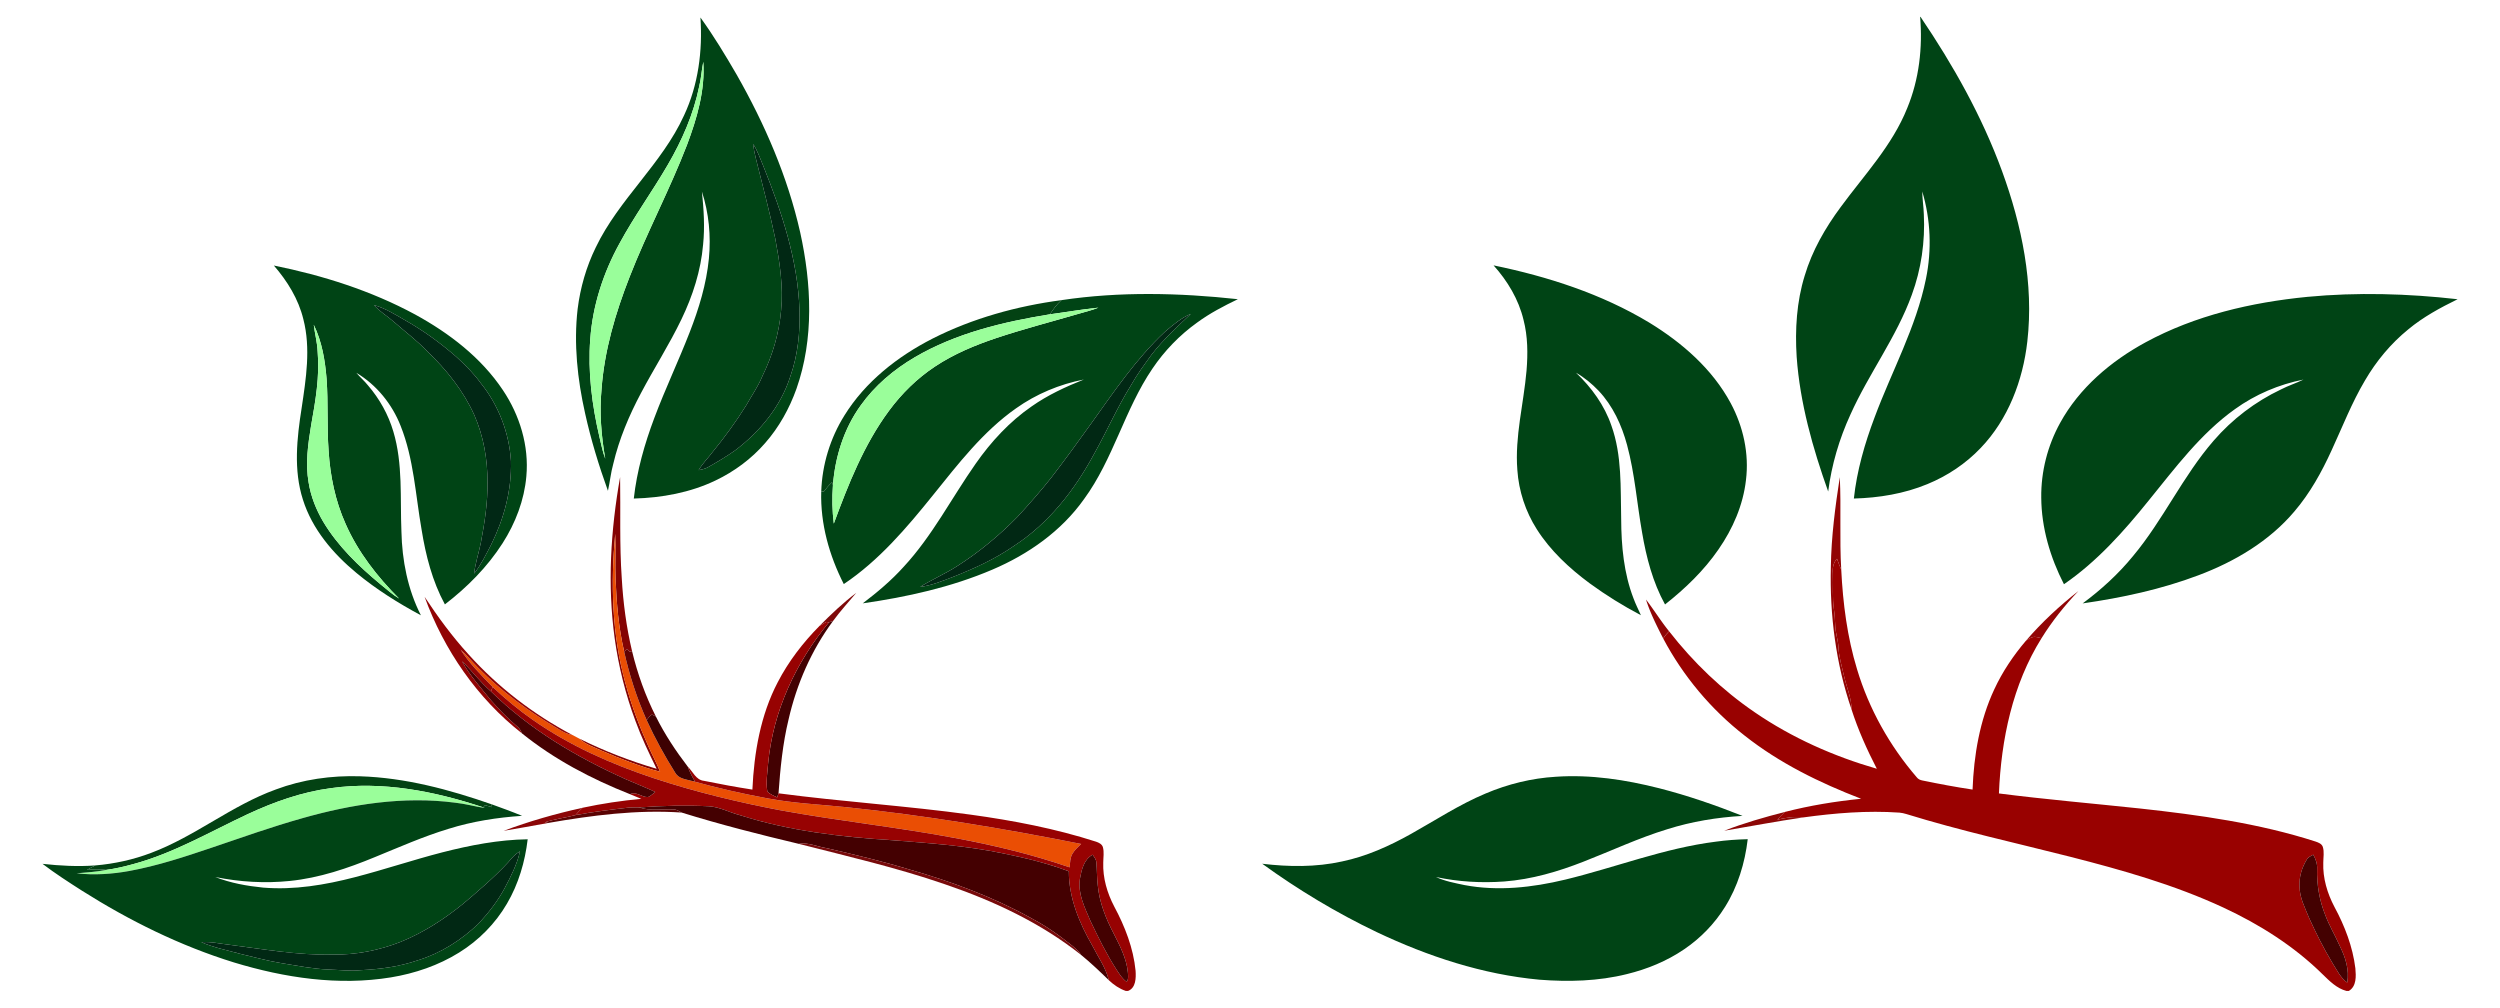 <svg xmlns="http://www.w3.org/2000/svg" viewBox="-33.214 -13.389 1986.429 800.779"><path fill="#004415" d="M523.32.51c10.52 14.52 19.79 29.91 28.79 45.41 22.34 39.23 40.54 81.17 50.48 125.32 8.99 40.78 11.08 84.47-2.99 124.37-5.62 15.69-13.86 30.54-24.89 43.08-10.85 12.5-24.42 22.56-39.35 29.68-20.21 9.7-42.69 13.77-64.98 14.38 2.44-21.99 8.55-43.4 16.32-64.06 8.6-22.96 19.18-45.12 28.05-67.97 7.36-18.88 13.36-38.49 15.31-58.73 1.71-17.83-.01-36.11-5.56-53.15 1.46 14 2.4 28.13.94 42.18-1.78 20.65-8.23 40.67-17.19 59.27-9.68 20.15-21.79 38.99-32.21 58.74-9.45 17.78-17.36 36.5-21.97 56.14-1.98 7.03-2.63 14.33-4.24 21.43-7.25-20.1-13.52-40.6-18.13-61.48-6.1-27.16-9.15-55.29-5.94-83.06 2.12-16.94 6.9-33.57 14.42-48.91 18.32-38.25 52.52-66.17 70.12-104.84 11.33-24.15 14.83-51.35 13.02-77.8m-.98 54.78c-4.49 22-13.61 42.81-24.88 62.15-12.28 21.18-26.76 41.03-38.42 62.58-12.87 23.36-21.34 49.28-23.25 75.96-2.03 26.17 1.37 52.46 7.31 77.94 1.4 5.76 2.48 11.62 4.61 17.18-3.21-18.26-4.7-36.9-2.95-55.4 2.23-30.59 11.04-60.29 22.15-88.73 13.89-35.68 32-69.54 45.76-105.27 7.89-21.02 14.47-43.31 12.93-65.99-1.33 6.48-1.67 13.14-3.26 19.58m42.83 45.7c.46 3.64 1.12 7.26 2.02 10.82 5.33 21.45 11.09 42.8 15.61 64.44 3.49 18.75 6.51 37.88 4.63 56.99-1.59 18.15-6.84 35.89-14.88 52.22-3.36 8.24-8.53 15.5-12.84 23.23-8.09 12.99-17.15 25.35-26.81 37.21-3.59 4.82-8 9.03-10.99 14.29 2.68-.51 5.38-1.13 7.77-2.52 7.15-4.06 14.24-8.27 20.97-13.01 19.84-14.88 36.48-34.99 44.06-58.88 6-16.89 7.87-34.96 7.31-52.8-1.25-39.68-14.07-77.79-28.67-114.32-2.56-5.97-4.57-12.22-8.18-17.67z"/><path fill="#99FE9A" d="M522.34 55.29c1.59-6.44 1.93-13.1 3.26-19.58 1.54 22.68-5.04 44.97-12.93 65.99-13.76 35.73-31.87 69.59-45.76 105.27-11.11 28.44-19.92 58.14-22.15 88.73-1.75 18.5-.26 37.14 2.95 55.4-2.13-5.56-3.21-11.42-4.61-17.18-5.94-25.48-9.34-51.77-7.31-77.94 1.91-26.68 10.38-52.6 23.25-75.96 11.66-21.55 26.14-41.4 38.42-62.58 11.27-19.34 20.39-40.15 24.88-62.15z"/><path fill="#012814" d="M565.17 100.99c3.61 5.45 5.62 11.7 8.18 17.67 14.6 36.53 27.42 74.64 28.67 114.32.56 17.84-1.31 35.91-7.31 52.8-7.58 23.89-24.22 44-44.06 58.88-6.73 4.74-13.82 8.95-20.97 13.01-2.39 1.39-5.09 2.01-7.77 2.52 2.99-5.26 7.4-9.47 10.99-14.29 9.66-11.86 18.72-24.22 26.81-37.21 4.31-7.73 9.48-14.99 12.84-23.23 8.04-16.33 13.29-34.07 14.88-52.22 1.88-19.11-1.14-38.24-4.63-56.99-4.52-21.64-10.28-42.99-15.61-64.44-.9-3.56-1.56-7.18-2.02-10.82z"/><path fill="#004415" d="M184.37 197.58c38.89 7.87 77.24 19.98 112.24 38.9 27.07 14.82 52.48 34.21 69.77 60.13 13.39 19.97 20.84 44.31 18.63 68.44-1.63 18.95-8.65 37.17-18.85 53.14-12.09 18.91-28.14 35.03-45.88 48.66-9.98-18.4-15.23-38.92-18.52-59.46-4.84-27.58-6.16-56.17-16.66-82.43-6.81-17.33-19.14-32.56-35.18-42.13 2.9 3.51 6.44 6.44 9.27 10.02 9.16 10.64 16.15 23.16 20.13 36.64 7.72 25.76 5.31 52.94 6.43 79.45.49 22.94 4.99 46.04 15.48 66.58-17.99-9.68-35.42-20.56-51.17-33.61-18.69-15.46-35.22-34.83-42.59-58.32-7.56-23.59-4.78-48.82-1-72.83 3.46-23.23 7.34-47.32 1.36-70.48-3.88-16.03-12.75-30.35-23.46-42.7M263.91 229c4.55 5.24 10.66 8.71 15.8 13.3 9.04 7.94 18.76 15.16 27.04 23.95 15.03 14.39 28.27 31.04 36.88 50.09 7.37 16.85 10.64 35.33 10.49 53.67.24 16.1-2.28 32.09-5.27 47.87-1.66 8.2-4.38 16.18-5.37 24.52 5.53-7.11 9.51-15.22 13.64-23.18 10.12-20.5 16.29-43.28 15.66-66.25-1.41-22.41-9.84-44.33-23.92-61.83-5.55-7.67-12.26-14.4-19.23-20.76-12.77-11.21-26.61-21.25-41.42-29.59-7.79-4.51-15.57-9.36-24.3-11.79m-47.82 15.68c.85 7.09 2.77 14.03 3.07 21.2 1.76 19.8-1.74 39.52-5.21 58.95-2.42 14.86-4.6 30.13-1.95 45.12 1.77 11.1 5.99 21.71 11.7 31.36 11.63 19.36 28.14 35.21 45.38 49.54 4.87 3.87 9.46 8.15 14.81 11.37-17.31-17.32-32.7-36.98-42.59-59.53-8.14-18.18-12.16-37.96-13.41-57.78-1.39-19.05-.24-38.18-1.61-57.23-1.19-14.69-3.67-29.65-10.19-43zM810.21 225.09c46.38-6.95 93.65-5.8 140.17-.75-11.23 5.41-22.35 11.19-32.41 18.59-13.89 9.96-25.95 22.43-35.5 36.59-22.07 32.43-31.07 71.9-54.32 103.64-18.01 25.48-44.4 43.94-72.88 56.07-32.75 14-67.83 21.73-102.97 26.79 11.6-8.82 22.82-18.24 32.58-29.11 22.76-24.57 38.05-54.65 57.17-81.89 12.2-17.44 26.87-33.36 44.44-45.49 12.79-9.01 27.05-15.59 41.52-21.37-19.31 3.75-37.85 11.51-53.9 22.9-26.3 18.47-46.04 44.25-66.01 69.02-20.92 25.99-42.91 51.91-70.86 70.62-11.53-22.65-18.68-47.9-17.92-73.47.52-.01 1.54-.03 2.06-.05 1.97-2.64 4.11-5.16 6.54-7.4l.68 2.52c-.73 10.11-.57 20.29.7 30.36 11.5-31.18 23.89-62.61 43.77-89.55 10.12-13.74 22.46-25.91 36.72-35.32 14.93-9.92 31.6-16.86 48.54-22.54 21.62-7.23 43.7-12.94 65.57-19.33 5.2-1.59 10.56-2.74 15.59-4.85-12.87 1.3-25.63 3.59-38.46 5.28 2.62-4.08 5.55-8.01 9.18-11.26m82.11 25.24c-22.96 21.48-40.55 47.76-58.79 73.17-10.24 14.37-20.67 28.61-31.42 42.62-8.5 10.76-17.57 21.04-26.85 31.14-14.44 14.77-30.45 28.01-47.87 39.13-9.48 6.12-19.91 10.57-29.46 16.54 8.82-1.02 17.11-4.54 25.37-7.63 17.09-6.73 33.99-14.35 49.11-24.89 27.6-17.88 48.36-44.51 63.77-73.23 10.14-18.02 18.42-37.05 29.36-54.62 4.83-8.62 10.73-16.55 16.53-24.52 9.14-11.75 20.15-21.83 30.93-32.03-7.8 3.3-14.33 8.85-20.68 14.32z"/><path fill="#034213" d="M707.69 255.69c31.98-16.23 67.07-25.86 102.52-30.6-3.63 3.25-6.56 7.18-9.18 11.26-37.16 6.05-74.7 14.95-107.47 34.18-16.59 9.75-31.67 22.44-42.86 38.19-13.37 18.48-20.4 40.96-22.1 63.58l-.68-2.52c-2.43 2.24-4.57 4.76-6.54 7.4-.52.02-1.54.04-2.06.05.68-21.34 7.1-42.42 18.43-60.53 16.58-26.76 42.18-46.82 69.94-61.01z"/><path fill="#012815" d="M263.91 229c8.73 2.43 16.51 7.28 24.3 11.79 14.81 8.34 28.65 18.38 41.42 29.59 6.97 6.36 13.68 13.09 19.23 20.76 14.08 17.5 22.51 39.42 23.92 61.83.63 22.97-5.54 45.75-15.66 66.25-4.13 7.96-8.11 16.07-13.64 23.18.99-8.34 3.71-16.32 5.37-24.52 2.99-15.78 5.51-31.77 5.27-47.87.15-18.34-3.12-36.82-10.49-53.67-8.61-19.05-21.85-35.7-36.88-50.09-8.28-8.79-18-16.01-27.04-23.95-5.14-4.59-11.25-8.06-15.8-13.3z"/><path fill="#9AFE9A" d="M801.03 236.35c12.83-1.69 25.59-3.98 38.46-5.28-5.03 2.11-10.39 3.26-15.59 4.85-21.87 6.39-43.95 12.1-65.57 19.33-16.94 5.68-33.61 12.62-48.54 22.54-14.26 9.41-26.6 21.58-36.72 35.32-19.88 26.94-32.27 58.37-43.77 89.55-1.27-10.07-1.43-20.25-.7-30.36 1.7-22.62 8.73-45.1 22.1-63.58 11.19-15.75 26.27-28.44 42.86-38.19 32.77-19.23 70.31-28.13 107.47-34.18z"/><path fill="#012814" d="M892.32 250.33c6.35-5.47 12.88-11.02 20.68-14.32-10.78 10.2-21.79 20.28-30.93 32.03-5.8 7.97-11.7 15.9-16.53 24.52-10.94 17.57-19.22 36.6-29.36 54.62-15.41 28.72-36.17 55.35-63.77 73.23-15.12 10.54-32.02 18.16-49.11 24.89-8.26 3.09-16.55 6.61-25.37 7.63 9.55-5.97 19.98-10.42 29.46-16.54 17.42-11.12 33.43-24.36 47.87-39.13 9.28-10.1 18.35-20.38 26.85-31.14 10.75-14.01 21.18-28.25 31.42-42.62 18.24-25.41 35.83-51.69 58.79-73.17z"/><path fill="#99FE9A" d="M216.09 244.68c6.52 13.35 9 28.31 10.19 43 1.37 19.05.22 38.18 1.61 57.23 1.25 19.82 5.27 39.6 13.41 57.78 9.89 22.55 25.28 42.21 42.59 59.53-5.35-3.22-9.94-7.5-14.81-11.37-17.24-14.33-33.75-30.18-45.38-49.54-5.71-9.65-9.93-20.26-11.7-31.36-2.65-14.99-.47-30.26 1.95-45.12 3.47-19.43 6.97-39.15 5.21-58.95-.3-7.17-2.22-14.11-3.07-21.2z"/><path fill="#830304" d="M455.17 493.72c-5.83-42.53-3.17-85.89 4.34-128.03.43 26.78-.56 53.63 1.31 80.38 1.1 19.46 3.67 38.86 8.16 57.83l-1.79.64-2.03-2.21c-.82.65-1.64 1.3-2.45 1.95-4.38-18.78-6.03-38.07-6.79-57.3-.53-12.08.24-24.17-.31-36.25-3.62 39.56-2.64 80.03 8.07 118.5 4.72 17.64 11.22 34.76 18.74 51.39 2.88 6.46 6.3 12.67 8.89 19.26-15.92-4.25-31.35-10.21-46.44-16.78-6.08-2.9-12.82-4.82-17.78-9.59 19.73 9.78 40.32 17.78 61.45 23.96-6.14-12.46-12.14-25.02-16.88-38.09-7.88-21.2-13.37-43.26-16.49-65.66z"/><path fill="#EA4E04" d="M463.68 529.23c-10.71-38.47-11.69-78.94-8.07-118.5.55 12.08-.22 24.17.31 36.25.76 19.23 2.41 38.52 6.79 57.3 4.13 18.71 10.06 37.02 17.89 54.51 6.63 14.45 14.25 28.42 22.73 41.86 2.67 4.84 8.73 5.21 13.5 6.55 19.8 5.54 39.9 10.07 60.11 13.83 20.49 3.88 41.36 4.76 62.06 6.93 62.73 6.5 125.01 16.89 186.85 29.24-2.48 2.42-5.14 4.75-6.94 7.75-1.9 3.27-1.85 7.18-2.22 10.84-29.4-10.16-59.72-17.45-90.28-23.17-46.39-8.76-93.39-13.71-139.82-22.23-33.95-6.47-67.63-14.64-100.47-25.48-33.74-11.22-66.65-25.81-95.89-46.23-11.32-7.9-21.93-16.75-31.98-26.2-9.1-9.36-18.45-18.73-25.55-29.75 4.93 4.25 8.97 9.4 13.56 14 18.91 19.21 40.76 35.37 63.98 48.99 3.44 2.13 7.02 4.3 11.13 4.77 1.92.97 3.84 1.95 5.72 3.02 4.96 4.77 11.7 6.69 17.78 9.59 15.09 6.57 30.52 12.53 46.44 16.78-2.59-6.59-6.01-12.8-8.89-19.26-7.52-16.63-14.02-33.75-18.74-51.39z"/><path fill="#7E090A" d="M617.86 484.02c9.25-9.33 18.83-18.45 29.33-26.38-6.2 7.4-12.76 14.52-18.45 22.34-1.14.37-2.26.75-3.35 1.21-.49-.1-1.48-.31-1.98-.41-1.87 1.05-3.74 2.09-5.55 3.24z"/><path fill="#910405" d="M304.16 460.84c10.62 16.09 22.05 31.69 35.09 45.93 23.32 25.88 51.34 47.44 82.12 63.72-4.11-.47-7.69-2.64-11.13-4.77-23.22-13.62-45.07-29.78-63.98-48.99-4.59-4.6-8.63-9.75-13.56-14 7.1 11.02 16.45 20.39 25.55 29.75-.47 1.16-.93 2.33-1.38 3.51-8.43-7.27-15.04-16.29-22.98-24.02 6.14 11.41 14.95 21.09 23.05 31.11 6.59 7.39 13.46 14.59 21.06 20.96 1.67 1.33 2.67 3.25 3.42 5.21-35.43-27.79-61.9-66.21-77.26-108.41z"/><path fill="#430102" d="M625.39 481.19c1.09-.46 2.21-.84 3.35-1.21-17.2 23.21-28.97 50.19-35.38 78.3-4.67 19.24-6.58 38.98-7.98 58.68-.34 1.09-.72 2.17-1.08 3.26-2.69-1.38-5.68-2.44-7.81-4.66-1.27-7.44.07-15.04.64-22.49 3.85-41.19 22-80.21 48.26-111.88z"/><path fill="#970202" d="M623.41 480.78c.5.1 1.49.31 1.98.41-26.26 31.67-44.41 70.69-48.26 111.88-.57 7.45-1.91 15.05-.64 22.49 2.13 2.22 5.12 3.28 7.81 4.66.36-1.09.74-2.17 1.08-3.26 50.78 6.72 101.96 9.96 152.71 16.96 33.66 4.64 67.2 11.04 99.59 21.47 2.19.76 4.67 1.89 5.42 4.31 1.13 4.01.3 8.22.3 12.32-.43 12.18 3.11 24.19 8.73 34.91 8.49 15.84 15.21 33.02 16.96 51.02.35 5.69.32 13.61-6.04 16.05h-1.69c-5.12-1.73-9.62-4.84-13.52-8.52-2.39-9.91-8.49-18.3-13.01-27.29-10.43-18.06-18.77-38.06-18.8-59.25-17.02-6.44-34.79-10.7-52.59-14.33-28.78-5.99-58.16-8.06-87.4-10.36-40.94-2.59-82.07-7.4-121.29-19.92-8.32-2.15-16.08-6.54-24.77-7.07-18.41-.95-36.87-.45-55.25.92-2.88-.1-5.76-.11-8.63.16-14.05 1.62-28.11 3.33-42.02 5.92 1.76-2.05 3.58-4.05 5.62-5.83 15.39-3.3 30.97-5.65 46.65-7.08-2.97-1.25-5.97-2.41-8.92-3.67 4.83-2.58 9.36 2.59 14.31 2.25 2.11-.99 3.86-2.59 5.68-4.02-7.63-3.66-15.55-6.64-23.28-10.08-39.03-17.54-76.6-39.68-107.27-69.84.45-1.18.91-2.35 1.38-3.51 10.05 9.45 20.66 18.3 31.98 26.2 29.24 20.42 62.15 35.01 95.89 46.23 32.84 10.84 66.52 19.01 100.47 25.48 46.43 8.52 93.43 13.47 139.82 22.23 30.56 5.72 60.88 13.01 90.28 23.17.37-3.66.32-7.57 2.22-10.84 1.8-3 4.46-5.33 6.94-7.75-61.84-12.35-124.12-22.74-186.85-29.24-20.7-2.17-41.57-3.05-62.06-6.93-20.21-3.76-40.31-8.29-60.11-13.83l2.06.2c-2.23-3.74-4.2-7.62-5.68-11.71 4.08 3.95 6.54 10.69 12.88 11.34 12.79 2.6 25.62 4.99 38.52 6.97 1.35-29.3 6.42-59.06 20.13-85.29 8.55-16.55 20.06-31.46 33.12-44.69 1.81-1.15 3.68-2.19 5.55-3.24m201.43 204.19c-1.78 11.9 4.01 23.06 8.52 33.68 6.22 13.12 12.7 26.16 20.55 38.39 2.38 3.47 4.53 7.31 8.13 9.69 1.59-2.25 1.08-5.18.89-7.73-1.11-11.01-6.34-20.96-11.27-30.67-6.23-11.96-11.39-24.77-12.63-38.32-.71-6-.58-12.06-1.11-18.07-.08-2.43-1.69-4.32-2.99-6.2-6.96 3.75-8.8 12.09-10.09 19.23z"/><path fill="#5F0203" d="M465.16 502.33l2.03 2.21 1.79-.64c4.34 18.02 10.61 35.58 18.99 52.12-1.05-.62-2.11-1.21-3.24-1.65-1.75 1.08-2.88 2.85-4.13 4.42-7.83-17.49-13.76-35.8-17.89-54.51.81-.65 1.63-1.3 2.45-1.95z"/><path fill="#460102" d="M333.89 511.97c7.94 7.73 14.55 16.75 22.98 24.02 30.67 30.16 68.24 52.3 107.27 69.84 7.73 3.44 15.65 6.42 23.28 10.08-1.82 1.43-3.57 3.03-5.68 4.02-4.95.34-9.48-4.83-14.31-2.25-30.67-12.12-60.27-27.66-86.01-48.43-.75-1.96-1.75-3.88-3.42-5.21-7.6-6.37-14.47-13.57-21.06-20.96-8.1-10.02-16.91-19.7-23.05-31.11z"/><path fill="#3D0102" d="M480.6 558.79c1.25-1.57 2.38-3.34 4.13-4.42 1.13.44 2.19 1.03 3.24 1.65 7.01 14.06 15.69 27.21 25.24 39.67 1.48 4.09 3.45 7.97 5.68 11.71l-2.06-.2c-4.77-1.34-10.83-1.71-13.5-6.55-8.48-13.44-16.1-27.41-22.73-41.86z"/><path fill="#034213" d="M185.88 613.93c21.39-8.03 44.4-11.26 67.18-10.5 35.8 1.13 70.75 10.53 104.39 22.26.05.57.16 1.72.21 2.29-1.81-.55-3.63-1.07-5.44-1.59-.37.43-1.11 1.28-1.49 1.71-38.72-12.82-80.12-21.02-120.94-15.25-23.08 3.04-45.22 10.9-66.23 20.69-30.03 14.04-58.97 31.11-91.21 39.76-6.96 1.89-14 3.56-21.16 4.5-5.12-.63-10.28-.59-15.39.06 2.2-1.24 4.38-2.51 6.64-3.6 15.25-1.28 30.34-4.59 44.64-10.06 34.77-13.07 63.83-37.65 98.8-50.27z"/><path fill="#9AFE9A" d="M229.79 612.85c40.82-5.77 82.22 2.43 120.94 15.25.35.14 1.05.41 1.4.55-7.93-1.16-15.66-3.42-23.64-4.23-40.93-5.38-82.4 1.18-121.81 12.41-24.19 6.81-47.87 15.25-71.66 23.31-21.46 7.27-43.08 14.39-65.41 18.51-13.79 2.52-27.96 3.46-41.91 1.87 7.85-.73 15.74-1.14 23.49-2.72 7.16-.94 14.2-2.61 21.16-4.5 32.24-8.65 61.18-25.72 91.21-39.76 21.01-9.79 43.15-17.65 66.23-20.69z"/><path fill="#004415" d="M206.68 636.83c39.41-11.23 80.88-17.79 121.81-12.41 7.98.81 15.71 3.07 23.64 4.23-.35-.14-1.05-.41-1.4-.55.38-.43 1.12-1.28 1.49-1.71 1.81.52 3.63 1.04 5.44 1.59-.05-.57-.16-1.72-.21-2.29 8.09 2.94 16.21 5.84 24.16 9.16-19.79 1.33-39.51 4.39-58.47 10.34-20.01 6.06-39.13 14.56-58.46 22.44-21.67 8.96-44.19 16.6-67.64 18.96-19.76 2.04-39.78.81-59.23-3.12 12.15 4.79 25.15 7.11 38.1 8.41 24.56 2.02 49.14-2.1 72.85-8.27 23.24-6.01 46.02-13.68 69.26-19.69 22.24-5.71 45.01-10.1 68.04-10.45-2.1 17.89-7.29 35.58-16.47 51.17-9.21 15.83-22.47 29.22-38.03 38.86-16.44 10.23-35.11 16.57-54.17 19.71-41.74 6.85-84.54.33-124.68-11.86-42.75-13.21-83.17-33.23-120.92-57.11-10.61-6.79-21.22-13.61-31.23-21.25 13.9 1.52 27.91 2.31 41.88 1.27-2.26 1.09-4.44 2.36-6.64 3.6 5.11-.65 10.27-.69 15.39-.06-7.75 1.58-15.64 1.99-23.49 2.72 13.95 1.59 28.12.65 41.91-1.87 22.33-4.12 43.95-11.24 65.41-18.51 23.79-8.06 47.47-16.5 71.66-23.31m163.99 34.85c-11.06 11.97-23.49 22.55-35.92 33.07-15.11 12.26-31.65 22.96-49.74 30.29-17.16 6.73-35.56 10.35-54.01 10.06-27.59.62-54.86-4.33-82.13-7.83-7.35-.8-14.65-2.62-22.1-2.03 9.8 4.3 20.4 6.35 30.67 9.21 10.87 2.54 21.65 5.58 32.68 7.4 12.57 2.02 25.1 4.64 37.86 5.13 8.48.23 16.95 1.45 25.43.5 15.32-.75 30.67-2.8 45.22-7.81 18.35-5.57 34.89-16.16 48.62-29.42 7.79-8.41 14.87-17.52 20.36-27.61 5-9.47 10.02-19.11 12.35-29.65-3.72 2.17-6.61 5.37-9.29 8.69z"/><path fill="#440001" d="M474.73 628.18c18.38-1.37 36.84-1.87 55.25-.92 8.69.53 16.45 4.92 24.77 7.07 39.22 12.52 80.35 17.33 121.29 19.92 29.24 2.3 58.62 4.37 87.4 10.36 17.8 3.63 35.57 7.89 52.59 14.33.03 21.19 8.37 41.19 18.8 59.25 4.52 8.99 10.62 17.38 13.01 27.29-7.12-6.96-14.34-13.81-22.04-20.12-4-5.75-10.03-9.44-15.4-13.73-7.72-5.85-15.89-11.1-24.47-15.59-30.38-16.87-63.19-28.94-96.51-38.54-21.69-6.6-43.77-11.85-65.84-16.98-7.38-1.11-14.51-4.78-22.11-3.41-31.23-7.43-62.39-15.32-93.06-24.87-2.02-1.02-3.97-2.46-6.32-2.48-9.13-.45-18.5 1.42-27.36-1.58z"/><path fill="#5A0303" d="M424.08 634.26c13.91-2.59 27.97-4.3 42.02-5.92 2.87-.27 5.75-.26 8.63-.16 8.86 3 18.23 1.13 27.36 1.58 2.35.02 4.3 1.46 6.32 2.48-35.61-2.42-71.19 2.21-106.21 8.3-.64-.13-1.92-.4-2.55-.53 7.93-2.72 16.34-3.57 24.43-5.75z"/><path fill="#8B0607" d="M366.95 646.78c20.42-7.66 41.46-13.63 62.75-18.35-2.04 1.78-3.86 3.78-5.62 5.83-8.09 2.18-16.5 3.03-24.43 5.75.63.13 1.91.4 2.55.53-11.74 2.12-23.48 4.29-35.25 6.24z"/><path fill="#780A0B" d="M601.47 657.11c7.6-1.37 14.73 2.3 22.11 3.41 22.07 5.13 44.15 10.38 65.84 16.98 33.32 9.6 66.13 21.67 96.51 38.54 8.58 4.49 16.75 9.74 24.47 15.59 5.37 4.29 11.4 7.98 15.4 13.73-32.05-25.46-69.59-42.98-108.14-56.12-38.02-13.14-77.26-22.19-116.19-32.13z"/><path fill="#012814" d="M370.67 671.68c2.68-3.32 5.57-6.52 9.29-8.69-2.33 10.54-7.35 20.18-12.35 29.65-5.49 10.09-12.57 19.2-20.36 27.61-13.73 13.26-30.27 23.85-48.62 29.42-14.55 5.01-29.9 7.06-45.22 7.81-8.48.95-16.95-.27-25.43-.5-12.76-.49-25.29-3.11-37.86-5.13-11.03-1.82-21.81-4.86-32.68-7.4-10.27-2.86-20.87-4.91-30.67-9.21 7.45-.59 14.75 1.23 22.1 2.03 27.27 3.5 54.54 8.45 82.13 7.83 18.45.29 36.85-3.33 54.01-10.06 18.09-7.33 34.63-18.03 49.74-30.29 12.43-10.52 24.86-21.1 35.92-33.07z"/><path fill="#440101" d="M824.84 684.97c1.29-7.14 3.13-15.48 10.09-19.23 1.3 1.88 2.91 3.77 2.99 6.2.53 6.01.4 12.07 1.11 18.07 1.24 13.55 6.4 26.36 12.63 38.32 4.93 9.71 10.16 19.66 11.27 30.67.19 2.55.7 5.48-.89 7.73-3.6-2.38-5.75-6.22-8.13-9.69-7.85-12.23-14.33-25.27-20.55-38.39-4.51-10.62-10.3-21.78-8.52-33.68z"/><g><path fill="#004415" d="M1492.46 0h.31c25.95 38.31 48.83 78.99 64.77 122.54 15.72 43.08 25.36 89.46 20.1 135.42-3.52 30.99-15.24 61.85-37.06 84.6-11.84 12.45-26.43 22.17-42.3 28.69-18.5 7.66-38.53 10.95-58.47 11.48 2.39-22.13 8.62-43.66 16.45-64.44 13.63-36.7 33-71.5 40.83-110.15 4.73-22.94 3.77-46.96-2.93-69.4.03 6.08 1.08 12.1 1.24 18.19 1.09 21.67-2.06 43.56-9.56 63.95-12.17 33.7-34.18 62.57-48.77 95.14-8.89 19.35-14.97 39.99-17.67 61.13-12.3-34.57-22.44-70.31-25.04-107.05-1.37-21.62-.06-43.65 6.38-64.44 5.88-19.79 16.31-37.92 28.54-54.44 18.71-25.51 41.13-49.06 52.99-78.87 9.4-22.77 12.25-47.92 10.19-72.35zM1153.52 197.46c43.11 8.9 85.77 22.6 123.64 45.43 26.09 15.95 50.21 36.84 64.82 64.11 9.94 18.52 14.71 40.05 12.11 61-2.25 19.94-10.49 38.83-21.88 55.21-11.58 16.82-26.45 31.1-42.44 43.69-9.74-17.64-14.87-37.4-18.22-57.15-4.12-23.14-5.78-46.75-11.93-69.51-4.25-15.81-11.31-31.21-22.67-43.2-5.3-5.52-11.26-10.5-17.93-14.27 12.34 11.7 22.64 25.87 28.16 42.07 8.49 23.74 7.17 49.34 7.75 74.14.09 21.37 2.06 43.11 9.83 63.19 1.68 4.55 3.88 8.87 5.86 13.29-14.16-7.47-27.82-15.91-40.73-25.37-16.13-11.95-31.17-25.88-41.99-42.94-8.99-14.09-14.35-30.44-15.47-47.11-2.09-26.57 5.02-52.62 7.3-78.93 1.11-13.46 1.02-27.21-2.4-40.36-3.87-16.25-12.72-30.94-23.81-43.29zM1799.98 222.5c39.77-3.78 79.9-2.63 119.57 1.87-13.77 6.74-27.37 14.09-39.21 23.94-13.87 11.27-25.45 25.23-34.44 40.65-10.47 17.68-17.92 36.88-26.5 55.48-7.87 17.24-17.15 34.03-29.51 48.5-19.99 23.71-47.44 39.91-76.19 50.73-29.64 11.21-60.81 17.88-92.1 22.39 14.71-10.9 28.34-23.32 39.95-37.52 24.04-28.73 39.59-63.51 64.17-91.82 14.74-17.03 32.99-30.96 53.34-40.62 5.83-3.04 12.14-4.99 18.03-7.91-19.53 3.87-38.25 11.82-54.42 23.46-27.34 19.48-47.52 46.75-68.48 72.51-19.84 24.66-41.19 48.65-67.45 66.66-10.89-21.25-17.89-44.83-18.04-68.83-.24-20.63 5.02-41.25 14.98-59.32 15.25-27.83 40.35-49.08 67.95-64.08 39.44-21.41 83.96-31.7 128.35-36.09z"/><path fill="#910404" d="M1428.64 365.7c1.19 24.52-.32 49.1 1.15 73.62-1.23-2.87-2.32-5.79-3.38-8.71-2.93 3.08-3.66 7.26-3.31 11.37.39 9.73-.54 19.53.92 29.21.63 4.3.81 8.64 1.02 12.98.25 5.56 2.21 10.86 2.5 16.41.37 8.01 2.76 15.7 4.53 23.46 1.99 8.74 5.91 17.12 5.87 26.24-12.45-36.3-17.36-74.95-16.41-113.24.33-23.94 3.47-47.72 7.11-71.34z"/><path fill="#990100" d="M1423.1 441.98c-.35-4.11.38-8.29 3.31-11.37 1.06 2.92 2.15 5.84 3.38 8.71 1.33 26.72 4.74 53.49 12.58 79.13 9.48 31.54 25.94 60.86 47.42 85.78 1.06 1.43 2.7 2.2 4.45 2.52 13.23 2.74 26.52 5.23 39.89 7.23 1.02-27.23 5.62-54.78 17.25-79.62 6.48-14.03 15.2-26.93 25.19-38.68 1.96-1.29 4-2.76 6.4-3.05 2.02.01 3.99.61 5.97 1.07-23 36.78-32.11 80.48-33.86 123.36 37.22 4.77 74.61 7.97 111.93 11.94 47.11 5.14 94.42 11.72 139.68 26.28 2.21.79 4.87 1.72 5.72 4.2 1.31 4.05.38 8.36.39 12.53-.46 12.32 3.2 24.47 8.92 35.3 8.17 15.13 14.47 31.55 16.58 48.7.54 6.25 1 14.31-5.23 17.99h-1.8c-7.73-2.01-13.48-7.87-19.02-13.25-22.72-22.41-50.08-39.64-78.92-53.06-38.85-18.05-80.24-29.74-121.62-40.32-43.47-11.06-87.35-20.68-130.22-33.95-1.79-.54-3.62-.96-5.46-1.12-25.61-1.79-51.32.35-76.69 3.85-6.85-.94-13.67.2-20.32 1.75 1.92-2.1 3.84-4.2 5.93-6.14 19.89-5.1 40.2-8.45 60.63-10.47-32.84-12.64-64.89-28.31-92.61-50.23-26.68-20.76-48.81-47.24-64.65-77.1 1.35-2.07 2.93-3.99 4.7-5.72 19.3 24.78 42.25 46.77 68.22 64.47 29.49 20.18 62.55 34.85 96.82 44.74-7.83-15.21-14.89-30.87-20.12-47.17.04-9.12-3.88-17.5-5.87-26.24-1.77-7.76-4.16-15.45-4.53-23.46-.29-5.55-2.25-10.85-2.5-16.41-.21-4.34-.39-8.68-1.02-12.98-1.46-9.68-.53-19.48-.92-29.21m376.56 227.65c-3.91 6.39-6.18 13.89-5.72 21.42.04 8.77 4.25 16.66 7.45 24.6 5.57 12.42 11.77 24.57 18.75 36.27 3.51 5.39 6.27 11.6 11.67 15.44 1.83-10.15-1.47-20.23-5.95-29.22-3.66-8.27-8.34-16.05-11.51-24.52-4.65-11.61-6.82-24.18-6.44-36.67.22-4.02-1.17-7.82-3.11-11.26-1.87 1.09-4.04 1.96-5.14 3.94z"/><path fill="#910506" d="M1576.57 495.68c12.48-14.53 26.61-27.62 41.65-39.45-10.91 11.53-20.92 23.96-29.28 37.47-1.98-.46-3.95-1.06-5.97-1.07-2.4.29-4.44 1.76-6.4 3.05z"/><path fill="#8F0506" d="M1274.64 463c6.36 8.23 11.81 17.15 18.38 25.24a33.917 33.917 0 00-4.7 5.72c-5.1-10.06-10.28-20.19-13.68-30.96z"/><path fill="#004415" d="M1203.08 603.79c27.65-1.89 55.34 2.36 82.09 9.15 22.54 5.76 44.55 13.39 66.17 21.96-20.27 1.16-40.43 4.47-59.81 10.6-22.73 6.93-44.27 17.08-66.37 25.69-20.24 7.96-41.38 14.17-63.15 15.82-18.12 1.33-36.46.26-54.25-3.54 7.13 3.35 14.97 4.76 22.63 6.39 26.58 5.05 53.95 1.95 80.04-4.32 39.98-9.7 78.67-25 119.69-30.16 8.4-1.18 16.87-1.76 25.36-1.98-2.23 18.97-7.93 37.73-18.14 53.97-8.27 13.3-19.44 24.75-32.39 33.53-13.74 9.37-29.37 15.77-45.49 19.7-22.68 5.66-46.32 6.27-69.54 4.45-44.99-4.16-88.5-18.5-129.17-37.79-31.93-15.26-62.39-33.58-91.04-54.34 21.06 2.51 42.62 2.81 63.42-1.82 19.44-4.04 37.71-12.3 54.95-21.97 19.53-10.93 38.34-23.31 59.05-31.99 17.73-7.53 36.71-12.21 55.95-13.35z"/><path fill="#8C0706" d="M1336.78 646.7c15.66-6.11 31.89-10.72 48.17-14.94-2.09 1.94-4.01 4.04-5.93 6.14 6.65-1.55 13.47-2.69 20.32-1.75-20.94 3.04-41.72 7.04-62.56 10.55z"/><path fill="#440101" d="M1799.66 669.63c1.1-1.98 3.27-2.85 5.14-3.94 1.94 3.44 3.33 7.24 3.11 11.26-.38 12.49 1.79 25.06 6.44 36.67 3.17 8.47 7.85 16.25 11.51 24.52 4.48 8.99 7.78 19.07 5.95 29.22-5.4-3.84-8.16-10.05-11.67-15.44-6.98-11.7-13.18-23.85-18.75-36.27-3.2-7.94-7.41-15.83-7.45-24.6-.46-7.53 1.81-15.03 5.72-21.42z"/></g></svg>